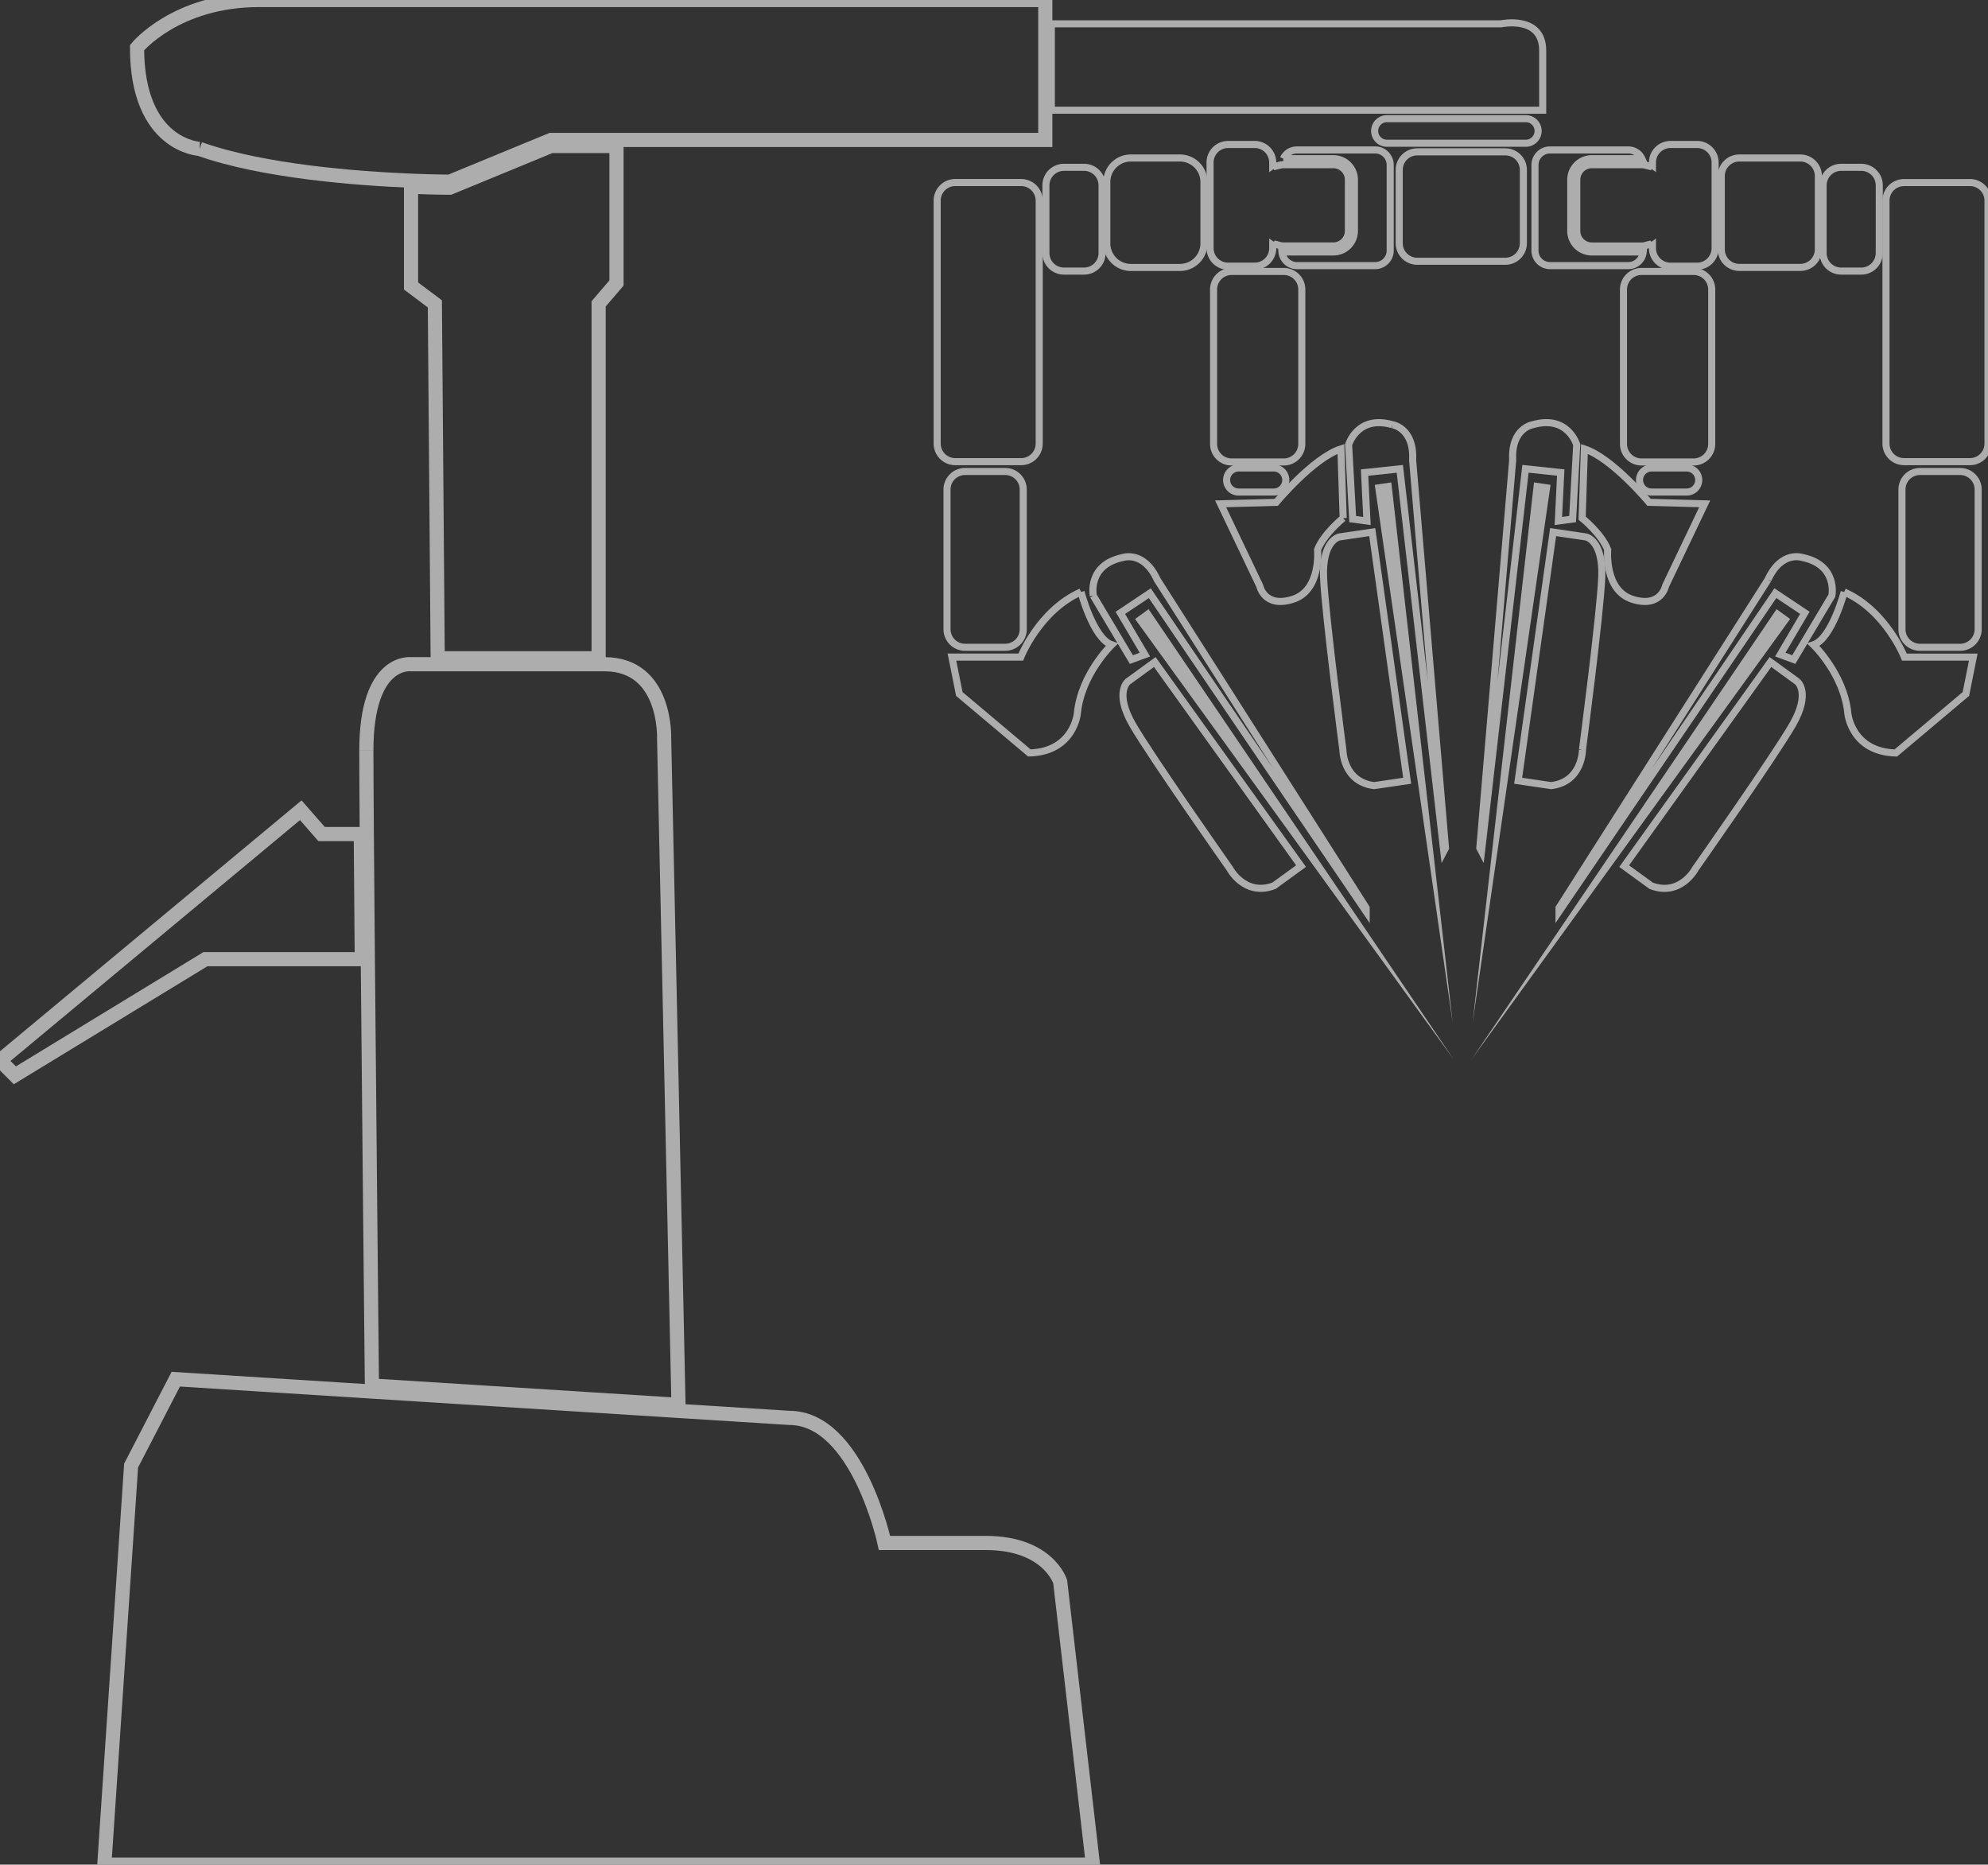 <svg xmlns="http://www.w3.org/2000/svg" xmlns:xlink="http://www.w3.org/1999/xlink" width="280.859" height="263.395" viewBox="0 0 280.859 263.395">
  <rect x="0" y="0" width="280.859" height="263.395" fill="#333333" stroke="none"/>
  <defs>
    <clipPath id="clip-path">
      <rect id="Rectangle_1249" data-name="Rectangle 1249" width="280.859" height="263.394" fill="none" stroke="#fff" stroke-width="1"/>
    </clipPath>
  </defs>
  <g id="Θωρακοσκοπική_και_Ρομποτική" data-name="Θωρακοσκοπική και Ρομποτική" transform="translate(-426 -2379.312)" opacity="0.6">
    <g id="Group_1234" data-name="Group 1234" transform="translate(426 2379.312)">
      <g id="Mask_Group_1233" data-name="Mask Group 1233" clip-path="url(#clip-path)">
        <path id="Path_7141" data-name="Path 7141" d="M144.156,282.645h-14.3s-3.786-17.671-13.462-17.671l-15.643-.987-43.313-2.733-27.712-1.749-6.311,12.2-3.786,56.375H159.3l-4.628-39.968s-1.682-5.468-10.518-5.468" transform="translate(-4.892 -64.687)" fill="none" stroke="#fff" stroke-width="2"/>
        <path id="Path_7142" data-name="Path 7142" d="M51.115,173.49c-.058-6.572-.109-12.653-.144-17.669H45.436l-2.944-3.366L0,187.8l2.1,2.1L29.028,173.49Z" transform="translate(0 -38.003)" fill="none" stroke="#fff" stroke-width="2"/>
        <path id="Path_7143" data-name="Path 7143" d="M103.853,99.834V49.77l2.524-2.946V27.47H97.121l-14.3,5.892s-2.137,0-5.47-.137V47.245l3.366,2.525.4,50.065Z" transform="translate(-19.28 -6.847)" fill="none" stroke="#fff" stroke-width="2"/>
        <path id="Path_7144" data-name="Path 7144" d="M68.941,137.191c0,2.2.024,6.374.064,11.78.037,5.017.087,11.1.145,17.67.191,21.766.462,48.869.577,60.229L113.04,229.6l-2.028-94.1s.42-10.518-8.415-10.518H75.252s-6.311-.842-6.311,12.2" transform="translate(-17.185 -31.154)" fill="none" stroke="#fff" stroke-width="2"/>
        <path id="Path_7145" data-name="Path 7145" d="M267.265,8.224c0-5.049-5.889-3.787-5.889-3.787H197.847v12.2h69.418Z" transform="translate(-49.318 -1.071)" fill="none" stroke="#fff" stroke-width="1"/>
        <path id="Path_7146" data-name="Path 7146" d="M34.625,21.035c9.008,3.2,22.428,4.185,29.871,4.491,3.333.137,5.47.138,5.47.138l14.3-5.892h69.839V0H43.04C31.26,0,25.79,6.732,25.79,6.732c0,13.884,8.835,14.3,8.835,14.3" transform="translate(-6.429)" fill="none" stroke="#fff" stroke-width="2"/>
        <path id="Path_7147" data-name="Path 7147" d="M280.048,22.327H260.426a1.736,1.736,0,0,0,0,3.472h19.622a1.736,1.736,0,1,0,0-3.472" transform="translate(-64.484 -5.565)" fill="none" stroke="#fff" stroke-width="1"/>
        <path id="Path_7148" data-name="Path 7148" d="M280.855,41.479V31.122a2.55,2.55,0,0,0-2.549-2.549H265.864a2.55,2.55,0,0,0-2.549,2.549V41.479a2.55,2.55,0,0,0,2.549,2.549h12.441a2.55,2.55,0,0,0,2.549-2.549" transform="translate(-65.637 -7.122)" fill="none" stroke="#fff" stroke-width="1"/>
        <path id="Path_7149" data-name="Path 7149" d="M298.853,30.041a2.128,2.128,0,0,0-2.125,2.125V39.4a2.126,2.126,0,0,0,2.125,2.125h7.058a2.024,2.024,0,0,0,.529-.077l.535-.143s.306.243.444.142v.384a2.549,2.549,0,0,0,2.549,2.549h3.756a2.549,2.549,0,0,0,2.55-2.549V29.734a2.549,2.549,0,0,0-2.55-2.549h-3.756a2.549,2.549,0,0,0-2.549,2.549v.384c-.141-.1-.392.146-.392.146l-.619-.155a2.054,2.054,0,0,0-.5-.069Z" transform="translate(-73.966 -6.776)" fill="none" stroke="#fff" stroke-width="1"/>
        <path id="Path_7150" data-name="Path 7150" d="M288.862,30.338V42.43a2.127,2.127,0,0,0,2.125,2.125h11.052a2.129,2.129,0,0,0,2.116-1.937c-.071.006-.138.008-.206.008h-7.058a2.978,2.978,0,0,1-2.974-2.974v-7.23a2.978,2.978,0,0,1,2.974-2.974h7.069a2.1,2.1,0,0,0-1.921-1.234H290.987a2.127,2.127,0,0,0-2.125,2.125" transform="translate(-72.005 -7.033)" fill="none" stroke="#fff" stroke-width="1"/>
        <path id="Path_7151" data-name="Path 7151" d="M326.47,45.184h8.618a2.551,2.551,0,0,0,2.551-2.549V32.277a2.551,2.551,0,0,0-2.551-2.549H326.47a2.549,2.549,0,0,0-2.549,2.549V42.635a2.549,2.549,0,0,0,2.549,2.549" transform="translate(-80.744 -7.41)" fill="none" stroke="#fff" stroke-width="1"/>
        <path id="Path_7152" data-name="Path 7152" d="M366.78,34.355h-9.314a2.549,2.549,0,0,0-2.549,2.549V71.226a2.549,2.549,0,0,0,2.549,2.549h9.314a2.55,2.55,0,0,0,2.55-2.549V36.9a2.55,2.55,0,0,0-2.55-2.549" transform="translate(-88.471 -8.564)" fill="none" stroke="#fff" stroke-width="1"/>
        <path id="Path_7153" data-name="Path 7153" d="M366.14,88.715h-5.667a2.548,2.548,0,0,0-2.549,2.549V111a2.549,2.549,0,0,0,2.549,2.549h5.667A2.549,2.549,0,0,0,368.689,111V91.264a2.549,2.549,0,0,0-2.549-2.549" transform="translate(-89.22 -22.114)" fill="none" stroke="#fff" stroke-width="1"/>
        <path id="Path_7154" data-name="Path 7154" d="M320.03,114.621l-43.066,63.558,44.975-62.169Z" transform="translate(-69.039 -28.572)" fill="#fff"/>
        <path id="Path_7155" data-name="Path 7155" d="M330.132,127.346l-3.821-2.778L305.648,153.4l3.819,2.777c4.167,1.563,6.253-2.43,6.253-2.43s11.112-15.8,13.718-20.318.694-6.078.694-6.078" transform="translate(-76.189 -31.051)" fill="none" stroke="#fff" stroke-width="1"/>
        <path id="Path_7156" data-name="Path 7156" d="M322.908,107.993l-29.521,46.366v.522L323.95,109.9l4.168,2.778-3.473,5.9,1.909.7,5.384-9.031s.869-4.341-4.167-5.384c0,0-2.953-1.041-4.863,3.127" transform="translate(-73.133 -26.112)" fill="none" stroke="#fff" stroke-width="1"/>
        <path id="Path_7157" data-name="Path 7157" d="M345.611,111.383s-1.736,6.6-4.34,7.467c0,0,4.34,4.168,4.861,9.724,0,0,.522,5.383,6.773,5.558l9.9-8.336,1.042-5.209H354.12s-2.6-6.6-8.509-9.2" transform="translate(-85.069 -27.765)" fill="none" stroke="#fff" stroke-width="1"/>
        <path id="Path_7158" data-name="Path 7158" d="M345.635,46.141h2.835a2.551,2.551,0,0,0,2.55-2.549V34.03a2.55,2.55,0,0,0-2.55-2.549h-2.835a2.548,2.548,0,0,0-2.55,2.549v9.561a2.549,2.549,0,0,0,2.55,2.549" transform="translate(-85.521 -7.847)" fill="none" stroke="#fff" stroke-width="1"/>
        <path id="Path_7159" data-name="Path 7159" d="M234.025,27.184h-3.757a2.55,2.55,0,0,0-2.549,2.55V41.826a2.548,2.548,0,0,0,2.549,2.549h3.757a2.548,2.548,0,0,0,2.549-2.549v-.384c.138.1.443-.143.443-.143l.535.143a1.966,1.966,0,0,0,.529.077h7.057a2.126,2.126,0,0,0,2.125-2.123V32.164a2.128,2.128,0,0,0-2.125-2.125h-7.057a2.021,2.021,0,0,0-.5.07l-.619.155s-.251-.251-.391-.147v-.384a2.55,2.55,0,0,0-2.549-2.55" transform="translate(-56.764 -6.776)" fill="none" stroke="#fff" stroke-width="1"/>
        <path id="Path_7160" data-name="Path 7160" d="M241.442,29.447h7.068a2.978,2.978,0,0,1,2.974,2.974v7.23a2.978,2.978,0,0,1-2.974,2.974h-7.056c-.068,0-.137,0-.206-.008a2.128,2.128,0,0,0,2.118,1.937h11.048a2.126,2.126,0,0,0,2.125-2.125V30.338a2.126,2.126,0,0,0-2.125-2.125H243.366a2.1,2.1,0,0,0-1.923,1.234" transform="translate(-60.136 -7.033)" fill="none" stroke="#fff" stroke-width="1"/>
        <path id="Rectangle_1248" data-name="Rectangle 1248" d="M3.4,0h6.927a3.4,3.4,0,0,1,3.4,3.4v8.663a3.4,3.4,0,0,1-3.4,3.4H3.4A3.4,3.4,0,0,1,0,12.06V3.4A3.4,3.4,0,0,1,3.4,0Z" transform="translate(156.366 22.318)" fill="none" stroke="#fff" stroke-width="1"/>
        <path id="Path_7161" data-name="Path 7161" d="M190.779,71.226V36.9a2.55,2.55,0,0,0-2.55-2.549h-9.314a2.55,2.55,0,0,0-2.55,2.549V71.226a2.55,2.55,0,0,0,2.55,2.549h9.314a2.55,2.55,0,0,0,2.55-2.549" transform="translate(-43.963 -8.564)" fill="none" stroke="#fff" stroke-width="1"/>
        <path id="Path_7162" data-name="Path 7162" d="M186.433,88.715h-5.668a2.549,2.549,0,0,0-2.549,2.549V111a2.549,2.549,0,0,0,2.549,2.549h5.668A2.55,2.55,0,0,0,188.983,111V91.264a2.549,2.549,0,0,0-2.549-2.549" transform="translate(-44.424 -22.114)" fill="none" stroke="#fff" stroke-width="1"/>
        <path id="Path_7163" data-name="Path 7163" d="M213.607,116.011l44.977,62.169-43.067-63.558Z" transform="translate(-53.246 -28.572)" fill="#fff"/>
        <path id="Path_7164" data-name="Path 7164" d="M212,127.346s-1.911,1.563.694,6.078,13.718,20.318,13.718,20.318,2.085,3.993,6.252,2.43l3.82-2.777-20.665-28.827Z" transform="translate(-52.676 -31.051)" fill="none" stroke="#fff" stroke-width="1"/>
        <path id="Path_7165" data-name="Path 7165" d="M205.722,110.252l5.384,9.031,1.91-.7-3.472-5.9,4.167-2.778,30.564,44.977v-.521l-29.522-46.366c-1.911-4.168-4.862-3.127-4.862-3.127-5.036,1.043-4.169,5.384-4.169,5.384" transform="translate(-51.267 -26.112)" fill="none" stroke="#fff" stroke-width="1"/>
        <path id="Path_7166" data-name="Path 7166" d="M197.374,111.383c-5.906,2.605-8.509,9.2-8.509,9.2H179.14l1.043,5.209,9.9,8.336c6.251-.174,6.774-5.558,6.774-5.558.521-5.556,4.861-9.724,4.861-9.724-2.606-.868-4.341-7.467-4.341-7.467" transform="translate(-44.655 -27.765)" fill="none" stroke="#fff" stroke-width="1"/>
        <path id="Path_7167" data-name="Path 7167" d="M199.377,46.141h2.835a2.55,2.55,0,0,0,2.549-2.549V34.03a2.549,2.549,0,0,0-2.549-2.549h-2.835a2.549,2.549,0,0,0-2.55,2.549v9.561a2.55,2.55,0,0,0,2.55,2.549" transform="translate(-49.063 -7.847)" fill="none" stroke="#fff" stroke-width="1"/>
        <path id="Path_7168" data-name="Path 7168" d="M285.8,90.772l-8.668,76.284,11.006-75.941Z" transform="translate(-69.08 -22.627)" fill="#fff"/>
        <path id="Path_7169" data-name="Path 7169" d="M294.779,130.88s2.513-19.155,2.727-24.363-2.2-5.707-2.2-5.707l-4.672-.689-4.936,35.124,4.673.688c4.417-.549,4.412-5.053,4.412-5.053" transform="translate(-71.215 -24.957)" fill="none" stroke="#fff" stroke-width="1"/>
        <path id="Path_7170" data-name="Path 7170" d="M291.591,93.149l.581-10.5s-1.245-4.251-6.19-2.836c0,0-3.1.447-2.858,5.025l-4.642,54.77.24.461,6.211-54.023,4.981.528-.337,6.842Z" transform="translate(-69.418 -19.824)" fill="none" stroke="#fff" stroke-width="1"/>
        <path id="Path_7171" data-name="Path 7171" d="M317.984,75.439V53.625a2.55,2.55,0,0,0-2.55-2.549h-7.366a2.551,2.551,0,0,0-2.55,2.549V75.439a2.55,2.55,0,0,0,2.55,2.549h7.366a2.55,2.55,0,0,0,2.55-2.549" transform="translate(-76.157 -12.732)" fill="none" stroke="#fff" stroke-width="1"/>
        <path id="Path_7172" data-name="Path 7172" d="M310.239,88.056a1.7,1.7,0,1,0,0,3.4H315.2a1.7,1.7,0,0,0,0-3.4Z" transform="translate(-76.91 -21.95)" fill="none" stroke="#fff" stroke-width="1"/>
        <path id="Path_7173" data-name="Path 7173" d="M297.735,94.245s2.763,2.23,3.613,4.461c0,0-.532,5.737,3.506,7.012s4.673-1.912,4.673-1.912l5.525-11.579-7.861-.212s-5.206-6.268-9.136-7.543Z" transform="translate(-74.217 -21.056)" fill="none" stroke="#fff" stroke-width="1"/>
        <path id="Path_7174" data-name="Path 7174" d="M261.05,90.772l-2.336.344,11,75.941Z" transform="translate(-64.49 -22.627)" fill="#fff"/>
        <path id="Path_7175" data-name="Path 7175" d="M260.884,135.244l-4.935-35.124-4.675.689s-2.415.5-2.2,5.707S251.8,130.88,251.8,130.88s0,4.5,4.414,5.053Z" transform="translate(-62.083 -24.957)" fill="none" stroke="#fff" stroke-width="1"/>
        <path id="Path_7176" data-name="Path 7176" d="M259.975,79.816c-4.944-1.414-6.19,2.835-6.19,2.835l.58,10.5,2.015.27-.336-6.842,4.979-.528,6.212,54.023.242-.461-4.642-54.77c.239-4.579-2.859-5.025-2.859-5.025" transform="translate(-63.261 -19.824)" fill="none" stroke="#fff" stroke-width="1"/>
        <path id="Path_7177" data-name="Path 7177" d="M240.844,75.439V53.625a2.548,2.548,0,0,0-2.549-2.549H230.93a2.55,2.55,0,0,0-2.55,2.549V75.439a2.549,2.549,0,0,0,2.55,2.549h7.365a2.548,2.548,0,0,0,2.549-2.549" transform="translate(-56.929 -12.732)" fill="none" stroke="#fff" stroke-width="1"/>
        <path id="Path_7178" data-name="Path 7178" d="M237.49,88.056h-4.958a1.7,1.7,0,1,0,0,3.4h4.958a1.7,1.7,0,1,0,0-3.4" transform="translate(-57.54 -21.95)" fill="none" stroke="#fff" stroke-width="1"/>
        <path id="Path_7179" data-name="Path 7179" d="M247.018,94.245l-.32-9.774c-3.93,1.275-9.135,7.543-9.135,7.543l-7.861.212,5.524,11.579s.638,3.187,4.674,1.912,3.5-7.012,3.5-7.012c.851-2.23,3.613-4.461,3.613-4.461" transform="translate(-57.258 -21.056)" fill="none" stroke="#fff" stroke-width="1"/>
      </g>
    </g>
  </g>
</svg>
